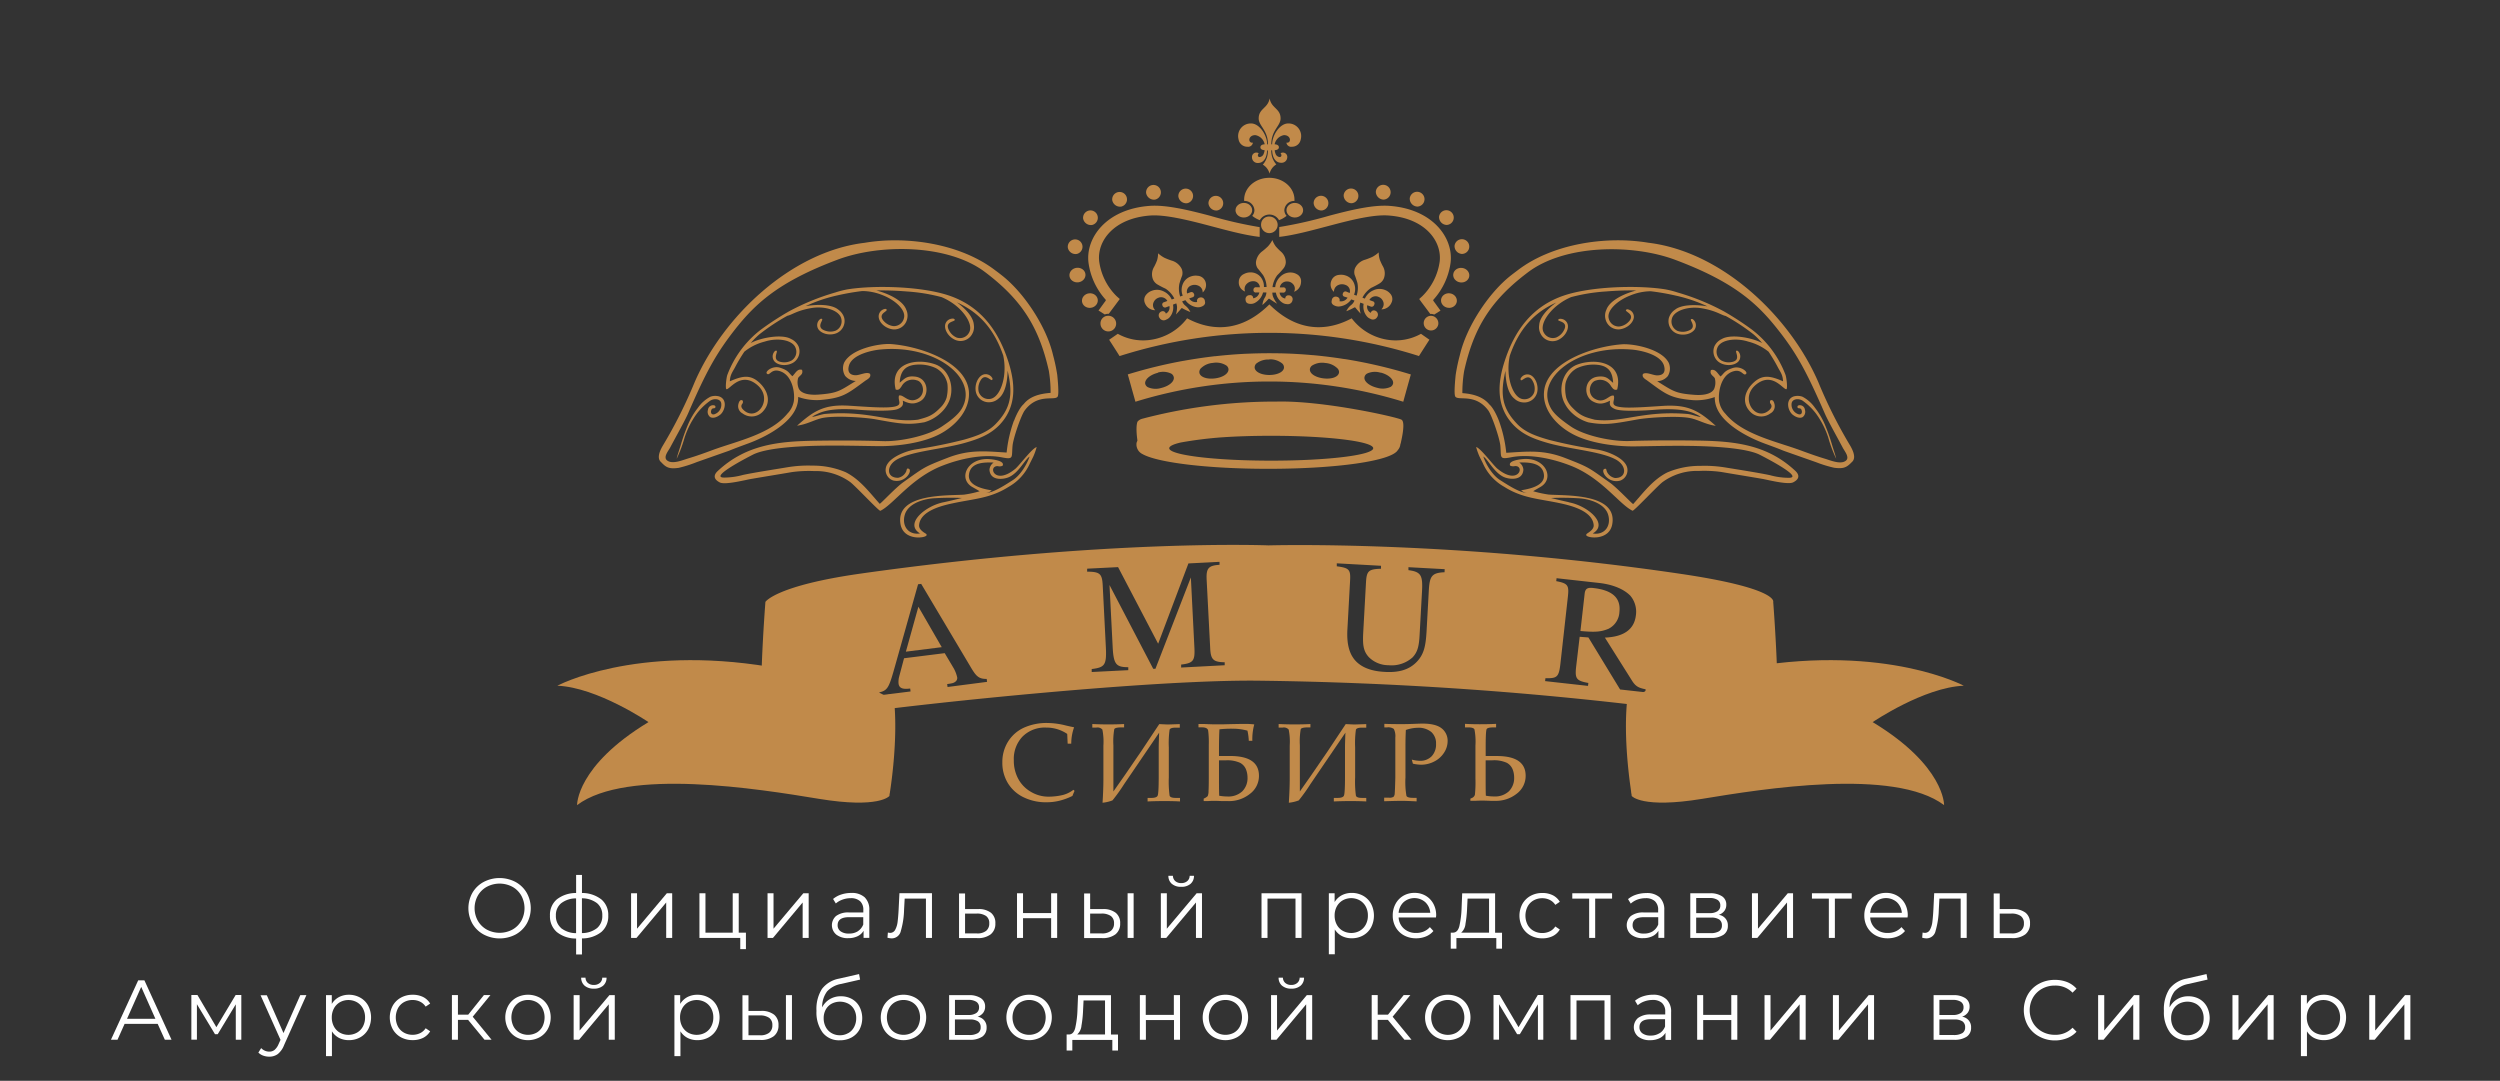 <?xml version="1.0" encoding="UTF-8"?> <svg xmlns="http://www.w3.org/2000/svg" id="cdr_layer3" viewBox="0 0 705.5 305"><rect x="0" y="0" width="705.5" height="305" fill="#333333" stroke="none"/> <defs> <style>.cls-1,.cls-2{fill:#c18a4a;}.cls-1{fill-rule:evenodd;}.cls-3{fill:#fff;}</style> </defs> <title>logo11</title> <path class="cls-1" d="M266,120.22c-3.91,2.75-11.94,4.42-16.75,4.27-6.38-.21-12.68-0.21-19-0.12-10.47.14-19.68,1.06-27.73,8.57-1.28,1.21-1.08,2.36.64,3.22,1.49,0.74,7.18-.72,8.79-1,3.9-.67,7.65-1.27,11.55-1.94a35.4,35.4,0,0,1,6.31-.28A16.43,16.43,0,0,1,240,136.09c1.64,1.31,8.09,8.22,8.43,8.06,3.73-1.78,8.72-9.34,17.58-12.76,5-1.94,11.44-3.37,16.78-2.31,3.37,0.66,2.65,0,2.95-3.26,0.2-2.19,2.42-8.64,3.44-10,3.67-4.93,8.42-2.62,9.28-3.88,0.46-.68,0-5.06-0.1-6.11a49.52,49.52,0,0,0-1.19-5.62c-1.82-7.92-8.08-17.49-14.37-22.44-0.69-.54-1.27-1-1.93-1.47C271.15,68.82,256,66.49,244,68.52,223.16,71,204,89.37,196,107.93a133.2,133.2,0,0,1-9,17.91c-1,1.72-1.61,3.59-.44,4.57,1.41,1.51,2.26,2,5,1.61a35.52,35.52,0,0,0,5.08-1.62l8.52-3c0.6-.2.7-0.25,1.29-0.49,1.62-.65,3.22-1.22,4.94-1.86,4.55-1.7,11.5-5.29,13.36-10.16a7.44,7.44,0,0,0,.5-2.88,15.43,15.43,0,0,0,6.07.88c6.47-.54,7.69-1.64,12.79-5.39,0.58-.42,1.84-0.95,1.41-2-0.92-.69-2.81.38-4,0.39-1.76,0-2.43-1-1.95-2.7,0.89-3.2,6.65-4.39,9.12-4.58,15.4-1.38,27.6,8.22,22.75,16.66C270.32,117.22,267.82,119,266,120.22Zm20.13-1.51h0a37.39,37.39,0,0,0-2.06,9c-6-.36-10.44-0.93-16.67,1.49-6.89,2.67-6.53,2.66-12.49,6.88-2.15,1.52-6.24,5.94-6.65,6.1-2.81-3.12-5.53-6.86-9.61-8.92a23.33,23.33,0,0,0-9.33-1.86,36.26,36.26,0,0,0-6.93.43c-3.58.6-9.34,1.48-12.7,2.19a20.17,20.17,0,0,1-4.91.74c-5.74.34,7.22-6.21,7.64-6.43,4.21-2.19,15.26-2.51,20.17-2.57,5.23-.06,9.91.07,15.08,0.14,5.47,0.08,12.82-.85,17.71-3.49,4.63-2.5,8.65-7.11,8-12.33-1.08-8.14-14.08-12.46-22.16-13-3.47-.13-11.05,1.42-13,5.26a4.07,4.07,0,0,0,.28,3.73,4.12,4.12,0,0,0,3,1.44c-4.57,2.83-5.1,3.43-10.49,3.84-1.73.13-4.7,0.06-5.58-1.65a4.65,4.65,0,0,1-.19-3.05c0.44-.71,1.52-1,1.09-2.28-1.33-.42-1.87,1-2.72,1.8-1.13-1-1-1.59-3.48-2.4-2.08-.68-4.28,1.06-3.73,1.65,0.75,0.8,1.16-1.27,3.31-.78,4.38,1,4.73,7.47,4.19,9.1a6.47,6.47,0,0,1-1.64,2.93c-4.82,5.9-14.3,7.8-21.16,10.33-2.19.81-4.43,1.63-6.71,2.31-1.77.53-4.65,1.81-6.14,0.62-1.15-.93.35-2.66,0.87-3.63,1.63-3.07,4.18-7.61,5.06-9.63,5.16-11.93,8-17,13.2-23.65,5.94-7.54,12.56-13.58,29-19.75,11.91-4.47,31.08-4.43,41.6,3.51,10.24,7.73,15.2,15.41,18,27.85a37.33,37.33,0,0,1,.5,6.24c-3.42.25-6,1.14-7.61,3.18C287.77,115,286.63,117.42,286.18,118.71Z"></path> <path class="cls-1" d="M252.76,109.92c0.9,0.32,1.25-.33,1.68-0.93a3.55,3.55,0,0,1,4.3-1.65c1.94,0.41,2.76,4.37-.33,5.45-2.29.8-3.54-1.57-4.71-1.16-0.5,1.65,1.68,3-2.72,3.3-2.71.21-8.81-.3-11.53-0.45-6.94-.39-9.85,1.5-14.52,5.65,2.8-.4,4.6-1.53,6.79-2.09,3.27-.83,11.6-0.31,15,0.23,7.24,1.31,9.4,1.73,14.14.89a11.46,11.46,0,0,0,5-3,9.62,9.62,0,0,0,1.7-2.35c2-3.8.69-9.28-3.46-10.93C258.78,100.92,250.92,102.28,252.76,109.92Zm1.13-1.9h0c0.17-3.07,1.34-4.87,4.75-5.12a11,11,0,0,1,5.49,1,6.48,6.48,0,0,1,3.23,4.42,11.54,11.54,0,0,1-.24,3.93,6.81,6.81,0,0,1-1.81,2.85c-2.14,2.19-3.44,2.59-6.25,3.33-7.77,1-13.41-2.61-26-1.64-1.26.08-2.61,0.7-3.91,0.87a5.34,5.34,0,0,1,1.39-.79c2.35-1.25,6.19-1.7,11.8-1.23,1.9,0.16,9.18.57,11-.21s1.48-1.63,1.43-2.37c1.7,0.82,3,1.17,4.83.21,2.79-1.44,2.54-6.56-1.41-7C255.73,106,255.2,107,253.89,108Z"></path> <path class="cls-1" d="M261.49,151c0-.32-0.1-0.32-0.47-0.55-0.72-.45-1.73-1.22-1.66-2.22,0.29-4,6.23-5.49,9.38-6.17,6.22-1.34,10.72-1.4,15.89-4.67a14.12,14.12,0,0,0,6-6.61l0.92-1.83a18.1,18.1,0,0,0,1-2.78c-1.25.25-5.1,5.44-6.06,6.15-5.82,4.8-7.82-.84-4.94-0.78a2,2,0,0,0,1.38-.11c0.81-1.54-3.52-1.9-4.33-1.9-5.88,0-8.2,5.69-4.15,7.94,0.7,0.39,1.33.75,2,1.17a30.76,30.76,0,0,1-4.4.95c-4.52.32-19.46-.45-17.92,8.35C255,152.78,261.47,151.84,261.49,151Zm18.92-20.47h0a2.71,2.71,0,0,0-1.18,2c0.17,3.27,4,2.81,5.57,2.08,2.8-1.32,4.47-5,5.74-5.75-0.76,2.28-2.65,5.32-4.71,6.62-1.91,1.2-5.32,3.53-7.61,3.66a3,3,0,0,0,1.63-.74c-0.58-.21-6.79-0.75-6.42-4.38S277.76,130.45,280.42,130.53Zm-20.71,20h0c-3.29.56-5.27-2.05-4.38-5.22,0.94-3.34,5.58-4.61,8.64-4.72a69.55,69.55,0,0,1,7.5-.06c-1.57.38-3.39,0.82-5,1.17C261.22,142.65,255,147.85,259.71,150.58Z"></path> <path class="cls-1" d="M200.42,113.08c1.1-.72,3-0.59,3.13.86a2.83,2.83,0,0,1-1.86,2.93c-0.67.26-1.22-.14-1-1,0.24-1,1-.4,1.18-0.89a0.42,0.42,0,0,0-.3-0.58,1.44,1.44,0,0,0-1.36.36,1.52,1.52,0,0,0-.43.92,1.86,1.86,0,0,0,.62,2c0.67,0.42,1.75.2,2.82-.63,1.42-1.11,2.17-4.38-.31-5.19a4.1,4.1,0,0,0-2.42.09,9.9,9.9,0,0,0-3.52,3.11,21,21,0,0,0-2.92,5,53,53,0,0,0-2,5.73c-0.17.56-1,3-1.08,3.65a36.94,36.94,0,0,0,2.2-5.88,24.09,24.09,0,0,1,3.43-6.77A17.1,17.1,0,0,1,200.42,113.08Z"></path> <path class="cls-1" d="M284.56,102.06c-2.79-8.71-7.73-15.58-16.7-18.64-7.66-2.61-20.92-3-28.65-1.77a26.15,26.15,0,0,0-3.5.89,66.28,66.28,0,0,0-13.1,5.35A82.78,82.78,0,0,0,214.76,93a28.88,28.88,0,0,0-9.51,12.81c-0.25.69-.6,3.53-0.29,4,0.78,0.44,3.85-5,8.48-1.38,5,3.87.36,10.53-3.35,7.5-1.12-.91-0.94-1.45-0.69-1.9a0.84,0.84,0,0,0,.16-1c-0.57-.38-1,0.19-1.16.93a2.3,2.3,0,0,0,1.15,2.71,4.3,4.3,0,0,0,5.93-.76c2.25-2.58,1.09-5.79-1.13-7.87-2.49-2.33-4.66-2.09-8.39-.43,0.08-1.94.8-2.66,1.53-4.07s1.66-2.94,2.56-4.29a15.11,15.11,0,0,1,5.78-2.86c3.51-1.13,7.86-.53,8.69,1.81a2.9,2.9,0,0,1-1.1,3.51,4.3,4.3,0,0,1-2.89.47c-1.66-.28-1.7-1.18-1.53-2s0.55-1.41-.26-1.16a2.14,2.14,0,0,0-.11,3.05c1.17,1.16,3.49,1.25,5.15.31a3.74,3.74,0,0,0,1.53-4.72,4.33,4.33,0,0,0-2.08-2c-2.5-1.46-8.44-.42-11.37,1.15a21.4,21.4,0,0,1,2.39-2.42,57.74,57.74,0,0,1,7.95-5.28c1.25-.23,2.74-1.52,6.92-2.2,3.64-.59,7.85.67,8.31,3.11a2.9,2.9,0,0,1-1.63,3.3,4.3,4.3,0,0,1-2.93,0c-1.6-.53-1.5-1.43-1.22-2.16s0.76-1.31-.08-1.19a2.13,2.13,0,0,0-.58,3c1,1.32,3.26,1.77,5,1.09a3.74,3.74,0,0,0,2.23-4.43,4.33,4.33,0,0,0-1.74-2.31c-1.81-1.47-5.91-1.49-9.14-.92a42.55,42.55,0,0,1,8.78-3,67.73,67.73,0,0,1,7.23-1.27,15.53,15.53,0,0,1,5.73,1.17c3.44,1.34,6.7,4.16,6,6.53a2.9,2.9,0,0,1-2.94,2.2,4.29,4.29,0,0,1-2.62-1.3c-1.19-1.19-.7-2-0.11-2.48s1.27-.82.47-1.09A2.13,2.13,0,0,0,248,89.69c0.27,1.62,2.11,3.05,4,3.26A3.74,3.74,0,0,0,256,90a3.9,3.9,0,0,0-.25-2.58c-0.93-2.66-5.12-4.61-8.46-5.45a85.42,85.42,0,0,1,8.57.28,50.62,50.62,0,0,1,9.85,1.6A16.93,16.93,0,0,1,269.43,86c2.94,2.23,5.3,5.83,4,7.93A2.9,2.9,0,0,1,270,95.27a4.3,4.3,0,0,1-2.16-2c-0.82-1.48-.14-2.07.58-2.41s1.44-.44.75-0.92a2.14,2.14,0,0,0-2.46,1.81c-0.18,1.64,1.19,3.51,3,4.23a3.74,3.74,0,0,0,4.65-1.74,3.89,3.89,0,0,0,.46-2.55c-0.13-2.24-2.38-4.62-4.8-6.36,6.19,2.75,10.5,7.44,13.09,15a16.72,16.72,0,0,1,.35,4.5c-0.17,3.69-1.81,7.67-4.28,7.77a2.9,2.9,0,0,1-3-2.09,4.29,4.29,0,0,1,.4-2.9c0.75-1.51,1.63-1.28,2.32-.89s1.18,0.94,1.19.1a2.13,2.13,0,0,0-2.88-1c-1.45.78-2.22,3-1.81,4.83a3.74,3.74,0,0,0,4.06,2.85,3.9,3.9,0,0,0,2.36-1.06c1.83-1.42,2.5-4.79,2.53-7.86,1.54,6.67,1,10.58-3.43,15.13-2.34,2.39-5.71,3.45-8.86,4.36a138.83,138.83,0,0,1-13.64,2.75c-2.42.38-7.44,2.11-8.35,4.88a3.11,3.11,0,0,0,1.94,3.88c3.25,0.84,5.43-2.42,4.57-3.23-0.79-.42-0.63.21-0.89,0.78a3.13,3.13,0,0,1-2.24,1.7c-3.36.06-3.42-3.47-.24-5.21,4.23-2.33,13-2.89,19.26-4.69,3.71-1.07,6.93-2.26,9.63-5.06C286.91,114.79,286.59,108.4,284.56,102.06Z"></path> <path class="cls-1" d="M443.09,120.22c-1.78-1.25-4.27-3-5.37-4.91-4.85-8.44,7.35-18,22.75-16.66,2.47,0.19,8.23,1.38,9.12,4.58,0.49,1.75-.19,2.71-1.95,2.7-1.18,0-3.07-1.07-4-.39-0.43,1,.83,1.53,1.41,2,5.1,3.74,6.32,4.85,12.79,5.39a15.43,15.43,0,0,0,6.07-.88,7.46,7.46,0,0,0,.5,2.88c1.86,4.86,8.81,8.45,13.36,10.16,1.72,0.64,3.33,1.21,4.94,1.86,0.6,0.24.7,0.28,1.29,0.49l8.52,3A35.58,35.58,0,0,0,517.6,132c2.7,0.36,3.54-.1,5-1.61,1.17-1,.54-2.86-0.44-4.57a133.09,133.09,0,0,1-9-17.91c-8-18.56-27.15-36.89-48-39.41-12-2-27.12.3-36.88,7.78-0.66.5-1.24,0.93-1.93,1.47-6.29,4.95-12.55,14.52-14.37,22.44a49.3,49.3,0,0,0-1.19,5.62c-0.1,1.05-.56,5.43-0.1,6.11,0.86,1.26,5.61-1,9.28,3.88,1,1.36,3.23,7.82,3.43,10,0.3,3.25-.42,3.92,2.95,3.26,5.34-1.06,11.76.37,16.78,2.31,8.86,3.42,13.85,11,17.58,12.76,0.34,0.16,6.79-6.75,8.43-8.06a16.42,16.42,0,0,1,10.23-3.17,35.38,35.38,0,0,1,6.31.28c3.9,0.67,7.65,1.27,11.55,1.94,1.61,0.28,7.3,1.75,8.79,1,1.72-.86,1.92-2,0.64-3.22-8-7.5-17.26-8.42-27.73-8.57-6.35-.09-12.66-0.08-19,0.12C455,124.65,447,123,443.09,120.22Zm-22.8-6.1h0c-1.65-2-4.19-2.93-7.61-3.18a37.44,37.44,0,0,1,.5-6.24c2.76-12.44,7.73-20.12,18-27.85,10.52-7.95,29.68-8,41.6-3.51,16.46,6.17,23.08,12.21,29,19.75,5.23,6.62,8,11.72,13.2,23.65,0.87,2,3.43,6.56,5.06,9.63,0.52,1,2,2.7.87,3.63-1.48,1.19-4.37-.1-6.14-0.62-2.28-.68-4.52-1.51-6.71-2.31-6.86-2.53-16.34-4.43-21.16-10.33a6.46,6.46,0,0,1-1.64-2.93c-0.54-1.63-.19-8.11,4.19-9.1,2.15-.49,2.56,1.59,3.31.78,0.55-.58-1.64-2.33-3.73-1.65-2.48.81-2.36,1.4-3.49,2.4-0.85-.8-1.39-2.22-2.72-1.8-0.43,1.24.65,1.57,1.09,2.28a4.66,4.66,0,0,1-.19,3.05c-0.88,1.71-3.85,1.79-5.58,1.65-5.38-.41-5.91-1-10.49-3.84a4.12,4.12,0,0,0,3-1.44,4.07,4.07,0,0,0,.28-3.73c-1.93-3.84-9.51-5.39-13-5.26-8.08.53-21.08,4.85-22.16,13-0.7,5.23,3.33,9.84,8,12.33,4.89,2.64,12.24,3.57,17.71,3.49,5.18-.07,9.86-0.21,15.08-0.14,4.91,0.06,16,.38,20.17,2.57,0.41,0.22,13.38,6.76,7.64,6.43a20.18,20.18,0,0,1-4.91-.74c-3.37-.71-9.12-1.6-12.7-2.19a36.27,36.27,0,0,0-6.94-.43,23.33,23.33,0,0,0-9.33,1.86c-4.08,2.05-6.8,5.8-9.61,8.92-0.41-.16-4.5-4.58-6.65-6.1-6-4.22-5.6-4.21-12.49-6.88-6.24-2.42-10.64-1.85-16.67-1.49a37.29,37.29,0,0,0-2.06-9C422.5,117.42,421.36,115,420.28,114.12Z"></path> <path class="cls-1" d="M456.37,109.92c1.84-7.64-6-9-11.36-7-4.15,1.65-5.47,7.12-3.45,10.93a9.67,9.67,0,0,0,1.7,2.35,11.48,11.48,0,0,0,5,3c4.74,0.84,6.9.42,14.14-.89,3.45-.54,11.77-1.06,15-0.23,2.19,0.55,4,1.69,6.79,2.09-4.66-4.16-7.58-6-14.52-5.65-2.72.15-8.82,0.66-11.53,0.45-4.4-.34-2.23-1.65-2.72-3.3-1.18-.41-2.42,2-4.71,1.16-3.09-1.08-2.27-5-.33-5.45a3.55,3.55,0,0,1,4.29,1.65C455.12,109.59,455.48,110.24,456.37,109.92Zm-5.44-3.63h0c-3.95.43-4.2,5.56-1.41,7,1.86,1,3.13.61,4.83-.21-0.05.74-.44,1.57,1.43,2.37s9.11,0.37,11,.21c5.6-.47,9.45,0,11.8,1.23a5.4,5.4,0,0,1,1.39.79c-1.31-.17-2.65-0.79-3.91-0.87-12.57-1-18.21,2.6-26,1.64-2.81-.73-4.11-1.13-6.25-3.33a6.83,6.83,0,0,1-1.81-2.85,11.56,11.56,0,0,1-.24-3.93,6.48,6.48,0,0,1,3.23-4.42,11,11,0,0,1,5.49-1c3.41,0.24,4.58,2,4.75,5.12C453.93,107,453.4,106,450.93,106.29Z"></path> <path class="cls-1" d="M447.64,151c0,0.83,6.5,1.77,7.34-3.08,1.54-8.81-13.39-8-17.92-8.35a30.77,30.77,0,0,1-4.4-.95c0.68-.42,1.32-0.78,2-1.17,4.05-2.25,1.73-8-4.15-7.94-0.81,0-5.14.36-4.33,1.9a2,2,0,0,0,1.38.11c2.89-.07.89,5.58-4.94,0.78-1-.71-4.81-5.9-6.06-6.15a18.29,18.29,0,0,0,1,2.78l0.92,1.83a14.1,14.1,0,0,0,6,6.61c5.17,3.27,9.68,3.34,15.89,4.67,3.15,0.68,9.09,2.21,9.37,6.17,0.07,1-.94,1.76-1.66,2.22C447.74,150.69,447.63,150.69,447.64,151ZM435.7,134h0c0.36,3.63-5.84,4.17-6.42,4.38a2.94,2.94,0,0,0,1.63.74c-2.29-.13-5.7-2.46-7.61-3.66-2.07-1.3-3.95-4.33-4.71-6.62,1.26,0.7,2.94,4.43,5.74,5.75,1.54,0.72,5.4,1.19,5.57-2.08a2.71,2.71,0,0,0-1.18-2C431.37,130.45,435.35,130.54,435.7,134Zm7,7.71h0c-1.63-.35-3.45-0.78-5-1.17a69.52,69.52,0,0,1,7.5.06c3.06,0.11,7.7,1.38,8.64,4.72,0.89,3.17-1.09,5.78-4.38,5.22C454.16,147.85,447.91,142.65,442.69,141.75Z"></path> <path class="cls-1" d="M508.71,113.08c-1.1-.72-3-0.59-3.13.86a2.83,2.83,0,0,0,1.87,2.93c0.67,0.26,1.21-.14,1-1-0.24-1-1-.4-1.18-0.89a0.42,0.42,0,0,1,.3-0.58,1.44,1.44,0,0,1,1.36.36,1.52,1.52,0,0,1,.43.92,1.87,1.87,0,0,1-.62,2c-0.67.42-1.75,0.2-2.82-.63-1.42-1.11-2.17-4.38.31-5.19a4.1,4.1,0,0,1,2.42.09,9.89,9.89,0,0,1,3.52,3.11,20.91,20.91,0,0,1,2.91,5,53,53,0,0,1,2,5.73c0.16,0.56,1,3,1.08,3.65a36.85,36.85,0,0,1-2.2-5.88,24.09,24.09,0,0,0-3.43-6.77A17.08,17.08,0,0,0,508.71,113.08Z"></path> <path class="cls-1" d="M424.57,102.06c2.79-8.71,7.73-15.58,16.7-18.64,7.66-2.61,20.92-3,28.65-1.77a26.12,26.12,0,0,1,3.5.89,66.33,66.33,0,0,1,13.1,5.35A82.9,82.9,0,0,1,494.37,93a28.88,28.88,0,0,1,9.51,12.81c0.25,0.69.6,3.53,0.29,4-0.79.44-3.85-5-8.48-1.38-5,3.87-.36,10.53,3.36,7.5,1.12-.91.94-1.45,0.69-1.9a0.84,0.84,0,0,1-.16-1c0.57-.38,1,0.19,1.16.93a2.3,2.3,0,0,1-1.15,2.71,4.3,4.3,0,0,1-5.93-.76c-2.25-2.58-1.1-5.79,1.13-7.87,2.48-2.33,4.66-2.09,8.39-.43-0.08-1.94-.8-2.66-1.53-4.07s-1.66-2.94-2.56-4.29a15.09,15.09,0,0,0-5.78-2.86c-3.51-1.13-7.86-.53-8.69,1.81a2.9,2.9,0,0,0,1.11,3.51,4.3,4.3,0,0,0,2.89.47c1.66-.28,1.7-1.18,1.53-2s-0.55-1.41.26-1.16a2.14,2.14,0,0,1,.11,3.05c-1.17,1.16-3.49,1.25-5.15.31a3.74,3.74,0,0,1-1.53-4.72,4.32,4.32,0,0,1,2.07-2c2.5-1.46,8.44-.42,11.37,1.15a21.32,21.32,0,0,0-2.39-2.42A57.8,57.8,0,0,0,487,89.17c-1.25-.23-2.74-1.52-6.92-2.2-3.64-.59-7.85.67-8.31,3.11a2.9,2.9,0,0,0,1.63,3.3,4.3,4.3,0,0,0,2.93,0c1.6-.53,1.5-1.43,1.22-2.16s-0.76-1.31.07-1.19a2.13,2.13,0,0,1,.58,3c-1,1.32-3.26,1.77-5,1.09a3.74,3.74,0,0,1-2.23-4.43,4.32,4.32,0,0,1,1.74-2.31c1.81-1.47,5.91-1.49,9.14-.92a42.55,42.55,0,0,0-8.78-3,67.64,67.64,0,0,0-7.23-1.27A15.53,15.53,0,0,0,460,83.41c-3.44,1.34-6.7,4.16-6,6.53a2.9,2.9,0,0,0,2.94,2.2,4.3,4.3,0,0,0,2.62-1.3c1.19-1.19.69-2,.1-2.48s-1.27-.82-0.47-1.09a2.13,2.13,0,0,1,1.87,2.41c-0.27,1.62-2.11,3.05-4,3.26a3.74,3.74,0,0,1-4-2.94,3.89,3.89,0,0,1,.26-2.58c0.93-2.66,5.12-4.61,8.46-5.45a85.48,85.48,0,0,0-8.58.28,50.6,50.6,0,0,0-9.85,1.6A16.9,16.9,0,0,0,439.7,86c-2.94,2.23-5.3,5.83-4,7.93a2.9,2.9,0,0,0,3.44,1.32,4.31,4.31,0,0,0,2.17-2c0.82-1.48.13-2.07-.58-2.41S439.29,90.44,440,90a2.13,2.13,0,0,1,2.46,1.81c0.18,1.64-1.19,3.51-3,4.23a3.74,3.74,0,0,1-4.64-1.74,3.88,3.88,0,0,1-.46-2.55c0.13-2.24,2.38-4.62,4.8-6.36-6.19,2.75-10.5,7.44-13.09,15a16.67,16.67,0,0,0-.35,4.5c0.17,3.69,1.81,7.67,4.28,7.77a2.9,2.9,0,0,0,3-2.09,4.3,4.3,0,0,0-.4-2.9c-0.75-1.51-1.63-1.28-2.32-.89s-1.18.94-1.19,0.1a2.14,2.14,0,0,1,2.89-1c1.45,0.78,2.22,3,1.81,4.83a3.74,3.74,0,0,1-4.06,2.85,3.89,3.89,0,0,1-2.36-1.06c-1.83-1.42-2.5-4.79-2.53-7.86-1.54,6.67-1,10.58,3.43,15.13,2.34,2.39,5.71,3.45,8.86,4.36a139,139,0,0,0,13.64,2.75c2.42,0.38,7.45,2.11,8.36,4.88a3.11,3.11,0,0,1-1.94,3.88c-3.25.84-5.43-2.42-4.57-3.23,0.78-.42.63,0.21,0.89,0.78a3.13,3.13,0,0,0,2.24,1.7c3.36,0.06,3.42-3.47.24-5.21-4.23-2.33-13-2.89-19.26-4.69-3.71-1.07-6.93-2.26-9.63-5.06C422.22,114.79,422.54,108.4,424.57,102.06Z"></path> <path class="cls-1" d="M460.46,224.62s2.85,3.62,19.91.81,54.16-8.8,68.25,1.77c0,0,.25-11.08-20.16-23.42,0,0,14.47-9.83,25.72-10.27,0,0-21.77-11.68-60-5.32s-33.88,10.2-33.88,10.2Z"></path> <path class="cls-1" d="M251,224.62s-2.84,3.62-19.9.81-54.15-8.8-68.25,1.77c0,0-.25-11.08,20.15-23.42,0,0-14.47-9.83-25.72-10.27,0,0,21.76-11.68,60-5.32s33.87,10.2,33.87,10.2Z"></path> <path class="cls-1" d="M497.93,208.15s0.62,2.29-7,4.21-31.16,6-30.42,12.27c0,0-2.84-16.36-1.11-28.77,0,0,23.62,3.58,34.87,7.79A4.68,4.68,0,0,1,497.93,208.15Z"></path> <path class="cls-1" d="M213.56,208.15s-0.62,2.29,7,4.21,31.16,6,30.41,12.27c0,0,2.85-16.36,1.12-28.77,0,0-23.62,3.58-34.87,7.79A4.68,4.68,0,0,0,213.56,208.15Z"></path> <path class="cls-1" d="M395.19,125.31c0-4.16-16-7.53-37.24-7.53-20.74,0-37.24,3.37-37.24,7.53a3,3,0,0,0,1.7,2.83c4.19,2.4,18.46,4.16,35.43,4.16,19.45,0,34.78-2.22,36.6-5.25A2.91,2.91,0,0,0,395.19,125.31ZM358.74,130h0c-15.89,0-28.78-1.57-28.78-3.51,0-.58,1.17-1.14,3.25-1.62a111.37,111.37,0,0,1,11.68-1.46c4.11-.28,8.83-0.43,13.85-0.43,15.89,0,28.78,1.57,28.78,3.51S374.63,130,358.74,130Z"></path> <path class="cls-1" d="M395.49,118.43c-1.34-.75-22.27-5.46-35.32-5.1h-1.35a146.67,146.67,0,0,0-36.55,4.86A2.54,2.54,0,0,0,321,119c-0.62,1.67,0,5.4,0,5.4,10.32-5.4,26.5-5.47,37-6.1,14.5-.87,34.3,2.5,37.24,7C395.19,125.31,396.85,119.18,395.49,118.43Z"></path> <path class="cls-1" d="M362.44,59.29a2.78,2.78,0,0,1,2.86-2.58c0-.09,0-0.17,0-0.26,0.06-3.43-3.12-6.27-7.1-6.27s-7.16,2.84-7.1,6.27c0,0.09,0,.17,0,0.26A2.78,2.78,0,0,1,354,59.29a2.42,2.42,0,0,1-.62,1.62,7.31,7.31,0,0,0,2.14,1.22,3.11,3.11,0,0,1,5.42,0,7.3,7.3,0,0,0,2.14-1.22A2.43,2.43,0,0,1,362.44,59.29Z"></path> <path class="cls-1" d="M361,64.51c0,0.78,0,1.56,0,2.34,4.47-.5,9.77-2,15-3.37,5.78-1.52,11.85-3,15.9-2.66,10.3,0.77,15,7.22,14.39,12.92a17.08,17.08,0,0,1-4.9,9.83l-0.89.81,0.72,1q1.21,1.6,2.39,3.21H404a2.89,2.89,0,0,1,.74.18l1.77-1.11-2-2.75a0.26,0.26,0,0,1,0-.33,19.46,19.46,0,0,0,4.85-10.48c0.83-6.88-4.91-15.08-17.23-16-4.59-.34-10.67,1.09-17,2.77A119.66,119.66,0,0,1,361,64.07v0A2.32,2.32,0,0,1,361,64.51Z"></path> <path class="cls-1" d="M316,84.38l-0.91-.81a17,17,0,0,1-4.9-9.83c-0.64-5.7,4.09-12.15,14.39-12.92,4-.3,10.11,1.14,15.9,2.66,5.22,1.37,10.52,2.87,15,3.37q0-1.17,0-2.34a2.15,2.15,0,0,1,0-.41v0a119.69,119.69,0,0,1-14.08-3.24c-6.33-1.67-12.42-3.1-17-2.76-12.32.92-18.06,9.12-17.23,16A19.45,19.45,0,0,0,312,84.55a0.26,0.26,0,0,1,0,.33l-2,2.75,1.77,1.11a3,3,0,0,1,.75-0.18h0.37l2.39-3.21Z"></path> <path class="cls-1" d="M400.24,100.41l0.19,0.07q1.46-2.31,2.95-4.61L401,94.2a14.61,14.61,0,0,1-9.72,1.63,15.68,15.68,0,0,1-9.83-6C377.37,92,368,95.65,358.22,85.9,348.41,95.65,339.06,92,335,89.83a15.67,15.67,0,0,1-9.84,6,14.6,14.6,0,0,1-9.72-1.63L313,95.88q1.49,2.3,2.95,4.61l0.19-.07A139.55,139.55,0,0,1,400.24,100.41Z"></path> <path class="cls-1" d="M320.42,113.37a127.88,127.88,0,0,1,75.58,0q1.06-3.85,2.14-7.7a136.15,136.15,0,0,0-18.69-4.35,0.27,0.27,0,0,1-.13,0q-4.43-.7-8.9-1.11a0.28,0.28,0,0,1-.16,0q-4.46-.4-8.93-0.5a0.29,0.29,0,0,1-.19,0q-4.47-.09-8.94.1a0.3,0.3,0,0,1-.17,0q-4.47.2-8.93,0.7a0.28,0.28,0,0,1-.16,0q-4.46.51-8.89,1.31H334a135.64,135.64,0,0,0-15.74,3.84q0.63,2.22,1.24,4.44Zm22.38-6.58h0c-2.31.28-4.17-.42-4.34-1.64a1.52,1.52,0,0,1,.37-1.15,5.39,5.39,0,0,1,3.49-1.59,5.3,5.3,0,0,1,3.75.73,1.5,1.5,0,0,1,.61,1C346.77,105.41,345.11,106.52,342.81,106.79Zm35.07-1.66h0c-0.17,1.23-2,1.92-4.34,1.65s-4-1.38-3.88-2.61a1.49,1.49,0,0,1,.61-1,5.29,5.29,0,0,1,3.75-.73,5.38,5.38,0,0,1,3.49,1.59A1.51,1.51,0,0,1,377.88,105.14Zm11.71,0h0c2.25,0.54,3.83,2,3.53,3.17a1.48,1.48,0,0,1-.74.91,5.4,5.4,0,0,1-3.75.22c-2.25-.54-3.78-1.84-3.56-3a1.48,1.48,0,0,1,.71-1A5.25,5.25,0,0,1,389.59,105.18Zm-31.38-3.72h0a5.36,5.36,0,0,1,3.65,1.17,1.49,1.49,0,0,1,.49,1.1c0,1.23-1.82,2.14-4.14,2.14s-4.1-.91-4.14-2.14a1.51,1.51,0,0,1,.49-1.1A5.36,5.36,0,0,1,358.22,101.47Zm-31.47,3.74h0a5.25,5.25,0,0,1,3.8.29,1.49,1.49,0,0,1,.71,1c0.22,1.21-1.31,2.51-3.56,3.05a5.41,5.41,0,0,1-3.75-.22,1.49,1.49,0,0,1-.74-0.91C322.92,107.19,324.49,105.75,326.75,105.21Z"></path> <path class="cls-1" d="M355.89,63.18a2.34,2.34,0,1,0,2.33-2.07A2.21,2.21,0,0,0,355.89,63.18Z"></path> <ellipse class="cls-2" cx="351.01" cy="59.33" rx="2.35" ry="2.06" transform="translate(-0.87 5.39) rotate(-0.88)"></ellipse> <path class="cls-1" d="M343.45,59.4a2.08,2.08,0,1,0-2.42-2A2.23,2.23,0,0,0,343.45,59.4Z"></path> <path class="cls-1" d="M335,57.35a2.08,2.08,0,1,0-2.47-1.94A2.24,2.24,0,0,0,335,57.35Z"></path> <path class="cls-1" d="M325.94,56.33a2.09,2.09,0,1,0-2.51-1.89A2.25,2.25,0,0,0,325.94,56.33Z"></path> <path class="cls-1" d="M316.42,58.3a2.09,2.09,0,1,0-2.55-1.84A2.24,2.24,0,0,0,316.42,58.3Z"></path> <path class="cls-1" d="M308.22,63.48a2.08,2.08,0,1,0-2.56-1.79A2.23,2.23,0,0,0,308.22,63.48Z"></path> <path class="cls-1" d="M303.89,71.66a2.08,2.08,0,1,0-2.55-1.77A2.21,2.21,0,0,0,303.89,71.66Z"></path> <ellipse class="cls-2" cx="304.06" cy="77.65" rx="2.27" ry="2.06" transform="translate(-7.12 37.01) rotate(-6.89)"></ellipse> <ellipse class="cls-2" cx="307.57" cy="84.81" rx="2.24" ry="2.06" transform="translate(-7.67 35.65) rotate(-6.55)"></ellipse> <path class="cls-1" d="M310.56,91.41a2.21,2.21,0,1,0,2-2.29A2.14,2.14,0,0,0,310.56,91.41Z"></path> <path class="cls-1" d="M403.9,89.12a2.07,2.07,0,1,0,2,2.29A2.13,2.13,0,0,0,403.9,89.12Z"></path> <ellipse class="cls-2" cx="365.42" cy="59.33" rx="2.06" ry="2.35" transform="translate(300.52 423.8) rotate(-89.13)"></ellipse> <path class="cls-1" d="M373,59.4a2.08,2.08,0,1,0-2.29-2.13A2.23,2.23,0,0,0,373,59.4Z"></path> <path class="cls-1" d="M381.45,57.35a2.08,2.08,0,1,0-2.27-2.17A2.24,2.24,0,0,0,381.45,57.35Z"></path> <path class="cls-1" d="M390.49,56.33a2.09,2.09,0,1,0-2.23-2.22A2.25,2.25,0,0,0,390.49,56.33Z"></path> <path class="cls-1" d="M400,58.3A2.09,2.09,0,1,0,397.83,56,2.24,2.24,0,0,0,400,58.3Z"></path> <path class="cls-1" d="M408.22,63.48a2.08,2.08,0,1,0-2.12-2.3A2.23,2.23,0,0,0,408.22,63.48Z"></path> <path class="cls-1" d="M412.54,71.66a2.08,2.08,0,1,0-2.06-2.32A2.21,2.21,0,0,0,412.54,71.66Z"></path> <ellipse class="cls-2" cx="412.36" cy="77.65" rx="2.06" ry="2.28" transform="translate(285.74 477.7) rotate(-83.1)"></ellipse> <ellipse class="cls-2" cx="408.86" cy="84.81" rx="2.06" ry="2.24" transform="translate(277.86 481.29) rotate(-83.43)"></ellipse> <path class="cls-1" d="M339.39,82.53a2,2,0,0,0-.13-0.8A2.06,2.06,0,0,0,338,80.55a2.51,2.51,0,0,0-1.8,0A1.85,1.85,0,0,0,335,82.82l0.92-.33a0.71,0.71,0,0,1,1,.42,0.66,0.66,0,0,1-.45,1l-0.88.31a2.11,2.11,0,0,0,2.26,1,0.92,0.92,0,0,1,.67-1.23,1.11,1.11,0,0,1,1.5,1c0.22,0.73-.14,1.26-1.06,1.58a2.5,2.5,0,0,1-1.08.14,4.72,4.72,0,0,1-3.36-2l-0.91.33a3.11,3.11,0,0,0,.78,1.12,5,5,0,0,1,1.53,1.89v0a17.13,17.13,0,0,1-2.26-1.06,0.25,0.25,0,0,0-.32.06c-0.37.48-1.09,1.29-1.49,1.7a7.75,7.75,0,0,0,.31-1.81,3.46,3.46,0,0,0-.21-1.33l-0.93.35a4.23,4.23,0,0,1-1,3.63,2.4,2.4,0,0,1-.91.6,1.35,1.35,0,0,1-1.9-.49,1.19,1.19,0,0,1,.58-1.82,0.88,0.88,0,0,1,1.21.63,1.91,1.91,0,0,0,1-2.15l-0.86.33a0.74,0.74,0,0,1-1.07-.42,0.67,0.67,0,0,1,.48-1l0.88-.34a2,2,0,0,0-2.6-.87,2.22,2.22,0,0,0-1.25,1.18,1.89,1.89,0,0,0-.05,1.63,2.18,2.18,0,0,0,.47.67,3.08,3.08,0,0,1-2.86-1.9,2.25,2.25,0,0,1,.39-2.56,3.57,3.57,0,0,1,1.45-1,4.1,4.1,0,0,1,3.31.11,4.67,4.67,0,0,1,2.37,2.33l0.74-.28a7.3,7.3,0,0,0-2.47-2.77,24.07,24.07,0,0,1-2.29-1.19,3.06,3.06,0,0,1-1.27-1.43,4,4,0,0,1,.32-3.55,16.07,16.07,0,0,0,.83-1.82,7.1,7.1,0,0,0,.29-2,8.78,8.78,0,0,0,1.8,1.27,19.48,19.48,0,0,0,2,.78,4.52,4.52,0,0,1,2.87,2.37,3,3,0,0,1,.13,1.85,24.31,24.31,0,0,0-.79,2.34,7,7,0,0,0,.23,3.59l0.72-.26a4.3,4.3,0,0,1,0-3.22,3.77,3.77,0,0,1,2.38-2.21,3.91,3.91,0,0,1,1.8-.17,2.5,2.5,0,0,1,2.21,1.62A2.76,2.76,0,0,1,339.39,82.53Z"></path> <path class="cls-1" d="M376.45,82.36a2,2,0,0,1,.13-0.8,2.05,2.05,0,0,1,1.23-1.18,2.51,2.51,0,0,1,1.8,0,1.85,1.85,0,0,1,1.27,2.31L380,82.32a0.71,0.71,0,0,0-1,.42,0.66,0.66,0,0,0,.46,1L380.28,84A2.12,2.12,0,0,1,378,85a0.92,0.92,0,0,0-.67-1.23,1.11,1.11,0,0,0-1.5,1c-0.22.73,0.14,1.26,1.06,1.58a2.49,2.49,0,0,0,1.08.14,4.72,4.72,0,0,0,3.36-2l0.91,0.33a3.11,3.11,0,0,1-.78,1.12,5,5,0,0,0-1.53,1.89v0a17.23,17.23,0,0,0,2.26-1.06,0.26,0.26,0,0,1,.32.06c0.37,0.48,1.09,1.29,1.48,1.7a7.8,7.8,0,0,1-.31-1.81,3.46,3.46,0,0,1,.21-1.33l0.93,0.35a4.24,4.24,0,0,0,1,3.63,2.42,2.42,0,0,0,.91.6,1.35,1.35,0,0,0,1.9-.49,1.19,1.19,0,0,0-.58-1.82,0.88,0.88,0,0,0-1.21.63,1.91,1.91,0,0,1-1-2.15l0.86,0.32A0.74,0.74,0,0,0,387.8,86a0.66,0.66,0,0,0-.48-1l-0.88-.34a2,2,0,0,1,2.6-.87A2.22,2.22,0,0,1,390.29,85a1.9,1.9,0,0,1,0,1.63,2.2,2.2,0,0,1-.47.67,3.08,3.08,0,0,0,2.86-1.9,2.25,2.25,0,0,0-.39-2.57,3.57,3.57,0,0,0-1.45-1,4.09,4.09,0,0,0-3.31.11,4.68,4.68,0,0,0-2.37,2.33L384.48,84a7.28,7.28,0,0,1,2.47-2.77,24.07,24.07,0,0,0,2.29-1.2,3.07,3.07,0,0,0,1.27-1.43,4,4,0,0,0-.32-3.55,16.17,16.17,0,0,1-.83-1.82,7.08,7.08,0,0,1-.29-2,8.82,8.82,0,0,1-1.8,1.27,19.92,19.92,0,0,1-2,.78,4.52,4.52,0,0,0-2.87,2.37,3,3,0,0,0-.14,1.85c0.21,0.5.48,1.28,0.8,2.34a7,7,0,0,1-.23,3.59l-0.72-.26a4.3,4.3,0,0,0,0-3.22,3.78,3.78,0,0,0-2.38-2.21,3.9,3.9,0,0,0-1.8-.17,2.5,2.5,0,0,0-2.21,1.62A2.76,2.76,0,0,0,376.45,82.36Z"></path> <path class="cls-1" d="M365.19,82.34a2.17,2.17,0,0,0,.21-0.77,1.86,1.86,0,0,0-.59-1.48,2.17,2.17,0,0,0-1.54-.66,2,2,0,0,0-2.11,1.67l0.93,0a0.65,0.65,0,0,1,.76.74,0.72,0.72,0,0,1-.85.74l-0.89,0a1.86,1.86,0,0,0,1.6,1.66,0.83,0.83,0,0,1,.94-0.89,1.07,1.07,0,0,1,1.09,1.39,1.32,1.32,0,0,1-1.58,1.08,2.37,2.37,0,0,1-1-.25,4.14,4.14,0,0,1-2.1-3h-1a3.35,3.35,0,0,0,.25,1.29,8.6,8.6,0,0,0,1.11,1.84c-0.5-.24-1.65-1-2.14-1.35a0.25,0.25,0,0,0-.31,0,16.94,16.94,0,0,1-1.72,1.72s0,0,0,0a4.91,4.91,0,0,1,.78-2.25,3,3,0,0,0,.35-1.29h-0.95a4.61,4.61,0,0,1-2.41,3,2.44,2.44,0,0,1-1,.23c-1,0-1.47-.36-1.51-1.1a1.11,1.11,0,0,1,1.13-1.36,0.82,0.82,0,0,1,1,.88,2.07,2.07,0,0,0,1.75-1.64h-0.92a0.64,0.64,0,0,1-.74-0.75,0.69,0.69,0,0,1,.8-0.73h1a1.8,1.8,0,0,0-1.93-1.7,2.44,2.44,0,0,0-1.64.63,2,2,0,0,0-.74,1.49,2,2,0,0,0,.14.78,2.7,2.7,0,0,1-1.77-2.73,2.44,2.44,0,0,1,1.49-2.22,3.81,3.81,0,0,1,1.71-.44,3.68,3.68,0,0,1,2.91,1.24A4.19,4.19,0,0,1,356.68,81h0.75a6.83,6.83,0,0,0-1-3.38q-1-1.3-1.51-1.88a2.93,2.93,0,0,1-.49-1.74,4.42,4.42,0,0,1,1.85-3.13,18.85,18.85,0,0,0,1.56-1.37,8.61,8.61,0,0,0,1.23-1.76,6.9,6.9,0,0,0,.94,1.78,15.54,15.54,0,0,0,1.37,1.4,4,4,0,0,1,1.47,3.15,3,3,0,0,1-.69,1.73,23.31,23.31,0,0,1-1.71,1.86,7.14,7.14,0,0,0-1.35,3.36h0.77a4.55,4.55,0,0,1,1.41-2.92,4,4,0,0,1,3-1.2,3.49,3.49,0,0,1,1.67.47,2.19,2.19,0,0,1,1.2,2.23A3,3,0,0,1,365.19,82.34Z"></path> <path class="cls-1" d="M358.27,49a4.21,4.21,0,0,1,1.9-2.6,5.76,5.76,0,0,1-1.42-4H359c0,0.71.24,3.54,2.61,3.54a1.61,1.61,0,0,0,1.66-1.65A1.22,1.22,0,0,0,362,43.06a0.85,0.85,0,0,0-.38.07c-0.48.23,0,.18,0,0.71a0.48,0.48,0,0,1-.52.48,1.37,1.37,0,0,1-1.16-1,3,3,0,0,1-.22-0.94s1.19,0,1.18-.83-1.2-.83-1.2-0.83a3.3,3.3,0,0,1,2.63-2.59c2,0,2.13,2.14.9,2.14l-0.2,0a1.33,1.33,0,0,0,1.54,1.14,2.48,2.48,0,0,0,2.5-2.09,3.56,3.56,0,0,0-3.55-4.48c-2.36,0-4.51,3.3-4.52,5.89h-0.24c0-4,2.62-5.19,2.62-7.31,0-2.83-2.61-2.83-3.09-5.66-0.47,2.83-3.09,2.83-3.09,5.66,0,2.12,2.61,3.3,2.63,7.31h-0.24c0-2.59-2.16-5.89-4.52-5.89a3.56,3.56,0,0,0-3.55,4.48,2.48,2.48,0,0,0,2.5,2.09,1.33,1.33,0,0,0,1.54-1.14l-0.2,0c-1.23,0-1.13-2.14.9-2.14a3.29,3.29,0,0,1,2.63,2.59s-1.19,0-1.2.83,1.18,0.83,1.18.83a3,3,0,0,1-.23.94,1.36,1.36,0,0,1-1.15,1,0.47,0.47,0,0,1-.52-0.48c0-.52.48-0.47,0-0.71a0.92,0.92,0,0,0-.38-0.07,1.22,1.22,0,0,0-1.28,1.25A1.61,1.61,0,0,0,354.95,46c2.37,0,2.61-2.83,2.61-3.54h0.24a5.75,5.75,0,0,1-1.43,4A4.2,4.2,0,0,1,358.27,49Z"></path> <path class="cls-1" d="M457,172.72c0.44-3.95-1.93-6.17-7.37-6.78-1.49-.17-2.27.06-2.44,1.59L446,178.07c4.22,0.38,5.79.25,7.93-.63A5.6,5.6,0,0,0,457,172.72Z"></path> <polygon class="cls-1" points="255.64 183.9 265.76 182.63 259.17 171.22 255.64 183.9"></polygon> <path class="cls-1" d="M500.4,169.87s1.67-3.87-26.59-8C409.35,152.37,358,153.91,358,153.91s-45.51-1.87-115,7.94c-24.09,3.4-27,8-27,8s-2.72,34.58,0,38.27c0,0,.16-3.39,27.2-7.11,19.66-2.7,81.12-9.15,111.22-8.93A1020.42,1020.42,0,0,1,473,200.36c28.32,3.74,27.45,7.79,27.45,7.79C503.12,204.45,500.4,169.87,500.4,169.87Zm-233,24-0.11-.83c1.58-.2,1.87-0.32,2.36-0.7a1.29,1.29,0,0,0,.48-1.13,9.3,9.3,0,0,0-1.22-3l-2.31-3.89-11.48,1.44L253.73,191a5.83,5.83,0,0,0-.16,1.89c0.17,1.36,1.19,1.67,3.29,1.41l0.1,0.83-8.72,1.09-0.1-.83c2.51-.58,2.79-1.55,4.6-8l6.34-22.51,0.88-.11,13.87,23.31c1.58,2.69,2.31,3.54,4.62,3.51l0.1,0.83Zm65.92-5.49,0-.84c3.47-.4,3.92-1.13,3.74-4.79l-1-19.8-10,25.79-0.62,0-12.34-23.65L314,182.67c0.25,4.85,1,5.61,4.4,5.61l0,0.84-10.32.52,0-.84c3.65-.45,4.23-1.1,4-6l-0.89-17.55c-0.17-3.35-.77-3.9-4.4-3.93l0-.84,8.73-.44,11.31,21.62L335.37,159l8.78-.45,0,0.84c-3.17.2-3.8,1-3.63,4.29l1,19.31c0.16,3.13.86,3.85,4.09,3.9l0,0.84Zm74.33-26.89c-3.72.15-4.22,1.18-4.45,5.37l-0.62,11.24c-0.24,4.28-.76,6.63-2.87,8.77s-5,3-9.08,2.73c-3.22-.18-5.65-1-7.38-2.44-2.33-1.94-3.3-5.09-3-9.76l0.75-13.67c0.16-3-.3-3.47-3.76-3.92l0-.84,12.48,0.69,0,0.84c-3.54.11-4.06,0.62-4.24,3.92l-0.76,13.76c-0.19,3.44-.12,5.43,1.55,7.25a7.82,7.82,0,0,0,5.53,2.29,8.84,8.84,0,0,0,6.85-2.23c1.55-1.68,1.83-3.44,2-7l0.64-11.59c0.25-4.54-.27-5.54-3.83-6l0-.84,10.23,0.56Zm56.65,33.87-7.11-.79-8.94-14.68-2.47-.19-1,8.51c-0.37,3.34.1,3.92,3.45,4.52l-0.09.83-12.11-1.35,0.09-.83c3.32,0.1,3.81-.33,4.24-4.19l2.09-18.74c0.36-3.25.07-3.81-3.28-4.45l0.09-.83,11.94,1.33c4.17,0.46,7.17,1.86,8.88,3.61a7,7,0,0,1,1.57,5.51c-0.43,3.82-3.17,6.09-8.75,6.31L460.5,192c1.09,1.77,2,2.13,3.9,2.52Z"></path> <path class="cls-2" d="M301.29,209.83l-0.12-2.72a10.62,10.62,0,0,0-2.85-1.35,10.87,10.87,0,0,0-3.11-.44,8.9,8.9,0,0,0-6.62,2.51,9.13,9.13,0,0,0-2.49,6.72,10.8,10.8,0,0,0,1.26,5.26,9.33,9.33,0,0,0,3.59,3.66,9.66,9.66,0,0,0,4.91,1.35,17.55,17.55,0,0,0,4.06-.47,8.31,8.31,0,0,0,3-1.47l0.32,0.31q-0.32.7-.6,1.42a17.77,17.77,0,0,1-3.6,1.34,15.07,15.07,0,0,1-3.65.45,14.38,14.38,0,0,1-6.62-1.45,10.53,10.53,0,0,1-4.38-4,11.08,11.08,0,0,1-1.53-5.79,10.91,10.91,0,0,1,1.55-5.78,10.36,10.36,0,0,1,4.37-3.95,15.53,15.53,0,0,1,6.94-1.4,21.78,21.78,0,0,1,5.05.7q1.44,0.34,2.34.51a13.58,13.58,0,0,0-.8,4.62h-1Z"></path> <path class="cls-2" d="M317.18,205.27h-0.66q-1.82,0-2.07.5a20,20,0,0,0-.25,4.58v13l3.26-4.65,4.68-6.83,5-7.53,2.33,0.11q0.49,0,3.47-.11v1H331.8q-1.51,0-1.74.57a27.38,27.38,0,0,0-.22,5v8.48a29.41,29.41,0,0,0,.22,5.15q0.22,0.64,1.74.63H333v1q-1.88-.11-4.42-0.11t-4.73.11v-1h1.06q1.47,0,1.77-.62t0.31-5.24v-8.4q0-1.22.12-4.15l-9.9,14.55a48.19,48.19,0,0,1-3.27,4.56,10.48,10.48,0,0,1-2.8.66q0.24-3.76.24-6.66v-9.47a17.48,17.48,0,0,0-.29-4.51,1.82,1.82,0,0,0-1.71-.57h-1.13v-1q2.37,0.11,4.35.11,2.71,0,4.62-.11v1Z"></path> <path class="cls-2" d="M344.13,205.81Q344,208,344,211.34v2h3.12q8.16,0,8.16,5.58a6.31,6.31,0,0,1-2.54,5.1,9.4,9.4,0,0,1-6.11,2.05l-1.21,0c-1,0-1.83-.07-2.42-0.07s-1.3,0-2.05.06l-1.27,0v-0.69a3.56,3.56,0,0,0,1.13-.71,3.67,3.67,0,0,0,.24-1.44q0.07-1.2.07-3.52v-9.54a26.45,26.45,0,0,0-.18-4q-0.18-.9-1.73-0.9h-1v-0.95h1.27q0.4,0,1.41.05,1.21,0.05,1.9.05l2.28,0q4.33-.12,6.32-0.12a20.88,20.88,0,0,1,2.56.14,16.1,16.1,0,0,0-.54,4.62h-1a16.37,16.37,0,0,0-.38-2.86,15.81,15.81,0,0,0-4.29-.55A32.65,32.65,0,0,0,344.13,205.81Zm-0.06,18.75a13.34,13.34,0,0,0,2.31.21,5.74,5.74,0,0,0,4.19-1.46,5.23,5.23,0,0,0,1.48-3.91,6.19,6.19,0,0,0-.45-2.32,3.66,3.66,0,0,0-1.64-1.81,8.7,8.7,0,0,0-4.09-.7c-0.63,0-1.25,0-1.87,0v5.44Q344,223.23,344.06,224.55Z"></path> <path class="cls-2" d="M369.8,205.27h-0.66q-1.82,0-2.07.5a20,20,0,0,0-.25,4.58v13l3.26-4.65,4.68-6.83,5-7.53,2.33,0.11q0.49,0,3.47-.11v1h-1.18q-1.51,0-1.74.57a27.45,27.45,0,0,0-.22,5v8.48a29.49,29.49,0,0,0,.22,5.15q0.22,0.64,1.74.63h1.18v1q-1.88-.11-4.42-0.11t-4.73.11v-1h1.06q1.47,0,1.78-.62t0.31-5.24v-8.4q0-1.22.12-4.15l-9.9,14.55a48,48,0,0,1-3.27,4.56,10.49,10.49,0,0,1-2.8.66q0.24-3.76.25-6.66v-9.47a17.5,17.5,0,0,0-.29-4.51,1.82,1.82,0,0,0-1.71-.57h-1.13v-1q2.37,0.11,4.35.11,2.71,0,4.62-.11v1Z"></path> <path class="cls-2" d="M396.73,206q-0.11,2.2-.11,4.7v8.74a23.09,23.09,0,0,0,.28,5.16q0.28,0.55,1.81.55h1.06v1Q397,226,395.49,226q-1.38,0-4.88.11v-1H392a2.11,2.11,0,0,0,1.24-.24,1.48,1.48,0,0,0,.35-1q0.08-.73.17-4.45V211.3l0-3.17a4.56,4.56,0,0,0-.42-2.42,2.7,2.7,0,0,0-1.91-.44h-0.77v-1q1.91,0.08,4.85.08,1.73,0,3.84-.09,1.39-.06,2.11-0.06,3.7,0,5.39,1.35a4.43,4.43,0,0,1,1.67,3.64,6,6,0,0,1-1,3.21,7,7,0,0,1-2.73,2.47,8,8,0,0,1-3.77.93,11.47,11.47,0,0,1-2.3-.29l-0.31-1.15a9.59,9.59,0,0,0,2.25.34,4.45,4.45,0,0,0,3.35-1.28,4.81,4.81,0,0,0,1.24-3.5,4.29,4.29,0,0,0-1.32-3.34,5.69,5.69,0,0,0-3.94-1.2A10.67,10.67,0,0,0,396.73,206Z"></path> <path class="cls-2" d="M414.93,225.39l0.46-.21a1.45,1.45,0,0,0,.83-0.91,33.33,33.33,0,0,0,.15-4.54v-9.38a18,18,0,0,0-.28-4.51q-0.28-.57-1.72-0.57h-0.95v-1q1.82,0.11,4.16.11,2.72,0,4.62-.11v1h-0.66q-1.73,0-2,.47t-0.28,4.61v3h3.12q8.16,0,8.16,5.58A6.29,6.29,0,0,1,428,224a9.43,9.43,0,0,1-6.11,2l-1.21,0q-1.53-.07-2.42-0.07t-2.05.06l-1.27,0v-0.69Zm4.38-.84a13.35,13.35,0,0,0,2.31.21,5.74,5.74,0,0,0,4.19-1.46,5.23,5.23,0,0,0,1.48-3.91,6.2,6.2,0,0,0-.44-2.32,3.66,3.66,0,0,0-1.64-1.81,8.7,8.7,0,0,0-4.09-.7q-0.95,0-1.87,0v5.44Q419.25,223.59,419.31,224.55Z"></path> <path class="cls-3" d="M136.48,263.71a8.13,8.13,0,0,1-3.16-3.05,8.92,8.92,0,0,1,0-8.72,8.13,8.13,0,0,1,3.16-3.05,9.71,9.71,0,0,1,9,0,8.16,8.16,0,0,1,3.15,3.05,8.88,8.88,0,0,1,0,8.74,8.15,8.15,0,0,1-3.15,3.05A9.71,9.71,0,0,1,136.48,263.71Zm8.11-1.37a6.51,6.51,0,0,0,2.52-2.49,7.41,7.41,0,0,0,0-7.11,6.51,6.51,0,0,0-2.52-2.49,7.66,7.66,0,0,0-7.2,0,6.57,6.57,0,0,0-2.54,2.49,7.32,7.32,0,0,0,0,7.11,6.57,6.57,0,0,0,2.54,2.49A7.66,7.66,0,0,0,144.59,262.34Z"></path> <path class="cls-3" d="M169.71,263a8.7,8.7,0,0,1-5.48,1.82v4.53h-1.65v-4.5a8.56,8.56,0,0,1-5.45-1.83,5.84,5.84,0,0,1-1.93-4.63,5.7,5.7,0,0,1,1.93-4.58,8.69,8.69,0,0,1,5.45-1.8V246.9h1.65V252a8.88,8.88,0,0,1,5.48,1.82,5.66,5.66,0,0,1,1.94,4.55A5.79,5.79,0,0,1,169.71,263Zm-11.39-1.1a6.93,6.93,0,0,0,4.25,1.44v-9.82a6.89,6.89,0,0,0-4.24,1.4,4.32,4.32,0,0,0-1.46,3.46A4.43,4.43,0,0,0,158.32,261.87Zm10.18,0a4.43,4.43,0,0,0,1.47-3.54,4.3,4.3,0,0,0-1.47-3.47,7,7,0,0,0-4.28-1.39v9.82A6.94,6.94,0,0,0,168.5,261.9Z"></path> <path class="cls-3" d="M178.07,252.08h1.7v10l8.41-10h1.51v12.6H188v-10l-8.38,10h-1.53v-12.6Z"></path> <path class="cls-3" d="M210.5,263.19v4.65h-1.6v-3.16H197.38v-12.6h1.7v11.11h7.69V252.08h1.7v11.11h2Z"></path> <path class="cls-3" d="M216.59,252.08h1.7v10l8.41-10h1.51v12.6h-1.7v-10l-8.38,10h-1.53v-12.6Z"></path> <path class="cls-3" d="M244,253.21a4.77,4.77,0,0,1,1.32,3.65v7.81H243.7v-2a3.9,3.9,0,0,1-1.69,1.53,5.91,5.91,0,0,1-2.65.55,5.18,5.18,0,0,1-3.35-1,3.46,3.46,0,0,1-.08-5.25,5.69,5.69,0,0,1,3.7-1h4V256.8a3.23,3.23,0,0,0-.91-2.48,3.76,3.76,0,0,0-2.66-.85,6.75,6.75,0,0,0-2.3.4,5.8,5.8,0,0,0-1.89,1.09l-0.77-1.27a6.8,6.8,0,0,1,2.3-1.26,9,9,0,0,1,2.83-.44A5.34,5.34,0,0,1,244,253.21Zm-1.92,9.58a3.94,3.94,0,0,0,1.53-1.9v-2.06h-4q-3.23,0-3.23,2.25a2.06,2.06,0,0,0,.84,1.74,3.81,3.81,0,0,0,2.35.63A4.48,4.48,0,0,0,242.09,262.8Z"></path> <path class="cls-3" d="M263,252.08v12.6h-1.7V253.59h-6l-0.17,3.11a23.15,23.15,0,0,1-.91,6,2.63,2.63,0,0,1-2.56,2.11,4.87,4.87,0,0,1-1.22-.19l0.12-1.46a3.24,3.24,0,0,0,.6.1,1.6,1.6,0,0,0,1.48-.91,6.23,6.23,0,0,0,.67-2.25q0.17-1.34.29-3.54l0.22-4.5H263Z"></path> <path class="cls-3" d="M279.66,257.59a3.65,3.65,0,0,1,1.23,3,3.75,3.75,0,0,1-1.33,3.09,5.88,5.88,0,0,1-3.84,1.05l-5.08,0v-12.6h1.7v4.41l3.71,0A5.59,5.59,0,0,1,279.66,257.59Zm-1.39,5.11a2.6,2.6,0,0,0,.9-2.14,2.42,2.42,0,0,0-.89-2.06,4.48,4.48,0,0,0-2.66-.69l-3.28,0v5.6l3.28,0A4,4,0,0,0,278.27,262.7Z"></path> <path class="cls-3" d="M287,252.08h1.7v5.58h7.93v-5.58h1.7v12.6h-1.7v-5.56h-7.93v5.56H287v-12.6Z"></path> <path class="cls-3" d="M314.86,257.59a3.63,3.63,0,0,1,1.25,3,3.73,3.73,0,0,1-1.34,3.09,5.89,5.89,0,0,1-3.83,1.05l-5,0v-12.6h1.7v4.41l3.59,0A5.64,5.64,0,0,1,314.86,257.59Zm-1.38,5.11a2.6,2.6,0,0,0,.9-2.14,2.42,2.42,0,0,0-.89-2.06,4.48,4.48,0,0,0-2.66-.69l-3.19,0v5.6l3.19,0A4,4,0,0,0,313.48,262.7Zm4.73-10.62h1.7v12.6h-1.7v-12.6Z"></path> <path class="cls-3" d="M327.58,252.08h1.7v10l8.41-10h1.51v12.6h-1.7v-10l-8.38,10h-1.53v-12.6Zm3.14-2.63a2.92,2.92,0,0,1-1-2.3H331a2,2,0,0,0,.67,1.5,2.46,2.46,0,0,0,1.68.56,2.51,2.51,0,0,0,1.69-.56,1.94,1.94,0,0,0,.68-1.5h1.22a2.9,2.9,0,0,1-1,2.3,3.91,3.91,0,0,1-2.6.81A3.86,3.86,0,0,1,330.72,249.44Z"></path> <path class="cls-3" d="M367.29,252.08v12.6h-1.7V253.59h-7.9v11.09H356v-12.6h11.31Z"></path> <path class="cls-3" d="M384.66,252.78a5.75,5.75,0,0,1,2.25,2.26,7.26,7.26,0,0,1,0,6.68,5.76,5.76,0,0,1-2.24,2.26,6.46,6.46,0,0,1-3.22.8,6,6,0,0,1-2.77-.63,5.24,5.24,0,0,1-2-1.86v7H375V252.08h1.63v2.49a5.24,5.24,0,0,1,2-1.92,6,6,0,0,1,2.84-.67A6.49,6.49,0,0,1,384.66,252.78Zm-0.94,9.89a4.32,4.32,0,0,0,1.69-1.74,5.3,5.3,0,0,0,.61-2.56,5.23,5.23,0,0,0-.61-2.55,4.42,4.42,0,0,0-1.69-1.74,4.94,4.94,0,0,0-4.8,0,4.46,4.46,0,0,0-1.68,1.74,5.22,5.22,0,0,0-.61,2.55,5.29,5.29,0,0,0,.61,2.56,4.35,4.35,0,0,0,1.68,1.74A5,5,0,0,0,383.72,262.68Z"></path> <path class="cls-3" d="M405.23,258.9H394.69a4.5,4.5,0,0,0,1.51,3.17,5,5,0,0,0,3.45,1.21,5.43,5.43,0,0,0,2.16-.42,4.71,4.71,0,0,0,1.7-1.23l1,1.1a5.39,5.39,0,0,1-2.1,1.53,7.09,7.09,0,0,1-2.77.53,7,7,0,0,1-3.44-.83,6,6,0,0,1-2.33-2.29,6.51,6.51,0,0,1-.84-3.31,6.75,6.75,0,0,1,.8-3.3,5.81,5.81,0,0,1,2.2-2.28,6.15,6.15,0,0,1,3.15-.81,6.09,6.09,0,0,1,3.14.81,5.78,5.78,0,0,1,2.18,2.26,6.82,6.82,0,0,1,.79,3.32Zm-9.14-4.3a4.56,4.56,0,0,0-1.4,3h8.93a4.57,4.57,0,0,0-1.4-3A4.63,4.63,0,0,0,396.09,254.6Z"></path> <path class="cls-3" d="M423.87,263.19v4.53h-1.61v-3H411v3h-1.6v-4.53h0.72q1.27-.07,1.72-1.87a27.37,27.37,0,0,0,.62-5l0.17-4.22h9.29v11.11h2Zm-10.32-2.38a3.75,3.75,0,0,1-1.2,2.38h7.86v-9.6h-6.06l-0.14,2.8A31.41,31.41,0,0,1,413.54,260.81Z"></path> <path class="cls-3" d="M431.93,264a5.89,5.89,0,0,1-2.31-2.29,7,7,0,0,1,0-6.62,5.91,5.91,0,0,1,2.31-2.28,6.79,6.79,0,0,1,3.34-.81,6.47,6.47,0,0,1,2.91.63,4.84,4.84,0,0,1,2,1.86l-1.27.86a4,4,0,0,0-1.58-1.4,4.69,4.69,0,0,0-2.08-.47,4.93,4.93,0,0,0-2.46.61,4.29,4.29,0,0,0-1.7,1.74,5.7,5.7,0,0,0,0,5.14,4.31,4.31,0,0,0,1.7,1.72,4.93,4.93,0,0,0,2.46.61,4.79,4.79,0,0,0,2.08-.46,3.88,3.88,0,0,0,1.58-1.39l1.27,0.86a4.82,4.82,0,0,1-2,1.86,6.5,6.5,0,0,1-2.9.63A6.79,6.79,0,0,1,431.93,264Z"></path> <path class="cls-3" d="M454.93,253.59h-4.77v11.09h-1.7V253.59H443.7v-1.51h11.23v1.51Z"></path> <path class="cls-3" d="M468.34,253.21a4.77,4.77,0,0,1,1.32,3.65v7.81H468v-2a3.9,3.9,0,0,1-1.69,1.53,5.91,5.91,0,0,1-2.65.55,5.18,5.18,0,0,1-3.35-1,3.46,3.46,0,0,1-.08-5.25,5.69,5.69,0,0,1,3.7-1h4V256.8a3.23,3.23,0,0,0-.91-2.48,3.76,3.76,0,0,0-2.66-.85,6.75,6.75,0,0,0-2.3.4A5.79,5.79,0,0,0,460.2,255l-0.77-1.27a6.81,6.81,0,0,1,2.3-1.26,9,9,0,0,1,2.83-.44A5.33,5.33,0,0,1,468.34,253.21Zm-1.92,9.58a3.93,3.93,0,0,0,1.53-1.9v-2.06h-4q-3.23,0-3.23,2.25a2.06,2.06,0,0,0,.84,1.74,3.81,3.81,0,0,0,2.35.63A4.48,4.48,0,0,0,466.43,262.8Z"></path> <path class="cls-3" d="M487.6,261.25a2.94,2.94,0,0,1-1.22,2.54,6.17,6.17,0,0,1-3.64.89H477v-12.6h5.56a5.9,5.9,0,0,1,3.38.84,2.73,2.73,0,0,1,1.22,2.4,2.8,2.8,0,0,1-.56,1.76,3.34,3.34,0,0,1-1.57,1.09A2.93,2.93,0,0,1,487.6,261.25Zm-8.93-3.57h3.78a3.85,3.85,0,0,0,2.24-.55,1.84,1.84,0,0,0,.78-1.6,1.78,1.78,0,0,0-.78-1.58,4,4,0,0,0-2.24-.53h-3.78v4.26Zm6.44,5.13a1.83,1.83,0,0,0,.81-1.65,1.92,1.92,0,0,0-.74-1.67,4,4,0,0,0-2.35-.54h-4.17v4.38h4A4.55,4.55,0,0,0,485.11,262.81Z"></path> <path class="cls-3" d="M494.4,252.08h1.7v10l8.41-10H506v12.6h-1.7v-10l-8.38,10H494.4v-12.6Z"></path> <path class="cls-3" d="M522.57,253.59H517.8v11.09h-1.7V253.59h-4.77v-1.51h11.23v1.51Z"></path> <path class="cls-3" d="M538.31,258.9H527.77a4.5,4.5,0,0,0,1.51,3.17,5,5,0,0,0,3.45,1.21,5.43,5.43,0,0,0,2.16-.42,4.71,4.71,0,0,0,1.7-1.23l1,1.1a5.39,5.39,0,0,1-2.1,1.53,7.09,7.09,0,0,1-2.77.53,7,7,0,0,1-3.44-.83,6,6,0,0,1-2.33-2.29,6.51,6.51,0,0,1-.84-3.31,6.75,6.75,0,0,1,.8-3.3,5.81,5.81,0,0,1,2.2-2.28,6.15,6.15,0,0,1,3.15-.81,6.09,6.09,0,0,1,3.14.81,5.78,5.78,0,0,1,2.18,2.26,6.82,6.82,0,0,1,.79,3.32Zm-9.14-4.3a4.56,4.56,0,0,0-1.4,3h8.93a4.57,4.57,0,0,0-1.4-3A4.63,4.63,0,0,0,529.17,254.6Z"></path> <path class="cls-3" d="M555,252.08v12.6h-1.7V253.59h-6l-0.17,3.11a23.17,23.17,0,0,1-.91,6,2.63,2.63,0,0,1-2.56,2.11,4.87,4.87,0,0,1-1.22-.19l0.12-1.46a3.26,3.26,0,0,0,.6.1,1.6,1.6,0,0,0,1.49-.91,6.23,6.23,0,0,0,.67-2.25q0.17-1.34.29-3.54l0.22-4.5H555Z"></path> <path class="cls-3" d="M571.64,257.59a3.65,3.65,0,0,1,1.23,3,3.75,3.75,0,0,1-1.33,3.09,5.89,5.89,0,0,1-3.84,1.05l-5.08,0v-12.6h1.7v4.41l3.71,0A5.59,5.59,0,0,1,571.64,257.59Zm-1.39,5.11a2.6,2.6,0,0,0,.9-2.14,2.42,2.42,0,0,0-.89-2.06,4.48,4.48,0,0,0-2.66-.69l-3.28,0v5.6l3.28,0A4,4,0,0,0,570.25,262.7Z"></path> <path class="cls-3" d="M44.5,288.94H35.16l-2,4.48H31.31L39,276.65h1.75l7.66,16.77H46.52Zm-0.65-1.44-4-9-4,9h8Z"></path> <path class="cls-3" d="M68.1,280.82v12.6H66.54v-10l-5.1,8.43H60.67l-5.1-8.46v10H54v-12.6h1.72l5.34,9.08,5.44-9.08H68.1Z"></path> <path class="cls-3" d="M86.47,280.82l-6.3,14.11a6,6,0,0,1-1.77,2.52,4,4,0,0,1-2.42.74,4.94,4.94,0,0,1-1.7-.29,3.7,3.7,0,0,1-1.37-.86l0.79-1.27a3.14,3.14,0,0,0,2.3,1,2.32,2.32,0,0,0,1.47-.48,4.35,4.35,0,0,0,1.14-1.63l0.55-1.22-5.63-12.57h1.77L80,291.53l4.74-10.71h1.68Z"></path> <path class="cls-3" d="M101.65,281.53a5.74,5.74,0,0,1,2.25,2.26,7.26,7.26,0,0,1,0,6.68,5.76,5.76,0,0,1-2.24,2.26,6.45,6.45,0,0,1-3.22.8,6,6,0,0,1-2.77-.63,5.24,5.24,0,0,1-2-1.86v7H92V280.82h1.63v2.49a5.24,5.24,0,0,1,2-1.92,6,6,0,0,1,2.84-.67A6.48,6.48,0,0,1,101.65,281.53Zm-0.93,9.89a4.31,4.31,0,0,0,1.69-1.74,5.3,5.3,0,0,0,.61-2.56,5.22,5.22,0,0,0-.61-2.55,4.42,4.42,0,0,0-1.69-1.74,4.94,4.94,0,0,0-4.8,0,4.44,4.44,0,0,0-1.68,1.74,5.22,5.22,0,0,0-.61,2.55,5.29,5.29,0,0,0,.61,2.56,4.33,4.33,0,0,0,1.68,1.74A5,5,0,0,0,100.72,291.42Z"></path> <path class="cls-3" d="M113.14,292.72a5.89,5.89,0,0,1-2.31-2.29,7,7,0,0,1,0-6.62,5.91,5.91,0,0,1,2.31-2.28,6.79,6.79,0,0,1,3.34-.81,6.47,6.47,0,0,1,2.91.63,4.83,4.83,0,0,1,2,1.86l-1.27.86a4,4,0,0,0-1.58-1.4,4.69,4.69,0,0,0-2.08-.47,4.93,4.93,0,0,0-2.46.61,4.3,4.3,0,0,0-1.7,1.74,5.71,5.71,0,0,0,0,5.14,4.31,4.31,0,0,0,1.7,1.72,4.93,4.93,0,0,0,2.46.61,4.79,4.79,0,0,0,2.08-.46,3.88,3.88,0,0,0,1.58-1.39l1.27,0.86a4.81,4.81,0,0,1-2,1.86,6.5,6.5,0,0,1-2.9.63A6.79,6.79,0,0,1,113.14,292.72Z"></path> <path class="cls-3" d="M132.1,287.81h-2.87v5.6h-1.7v-12.6h1.7v5.53h2.9l4.43-5.53h1.84l-5,6.11,5.32,6.49h-2Z"></path> <path class="cls-3" d="M145.73,292.71a6,6,0,0,1-2.3-2.29,6.93,6.93,0,0,1,0-6.61,5.93,5.93,0,0,1,2.3-2.28,7,7,0,0,1,6.56,0,5.86,5.86,0,0,1,2.29,2.28,7,7,0,0,1,0,6.61,5.94,5.94,0,0,1-2.29,2.29A6.92,6.92,0,0,1,145.73,292.71Zm5.69-1.29a4.25,4.25,0,0,0,1.66-1.74,5.78,5.78,0,0,0,0-5.13,4.26,4.26,0,0,0-1.66-1.74,5,5,0,0,0-4.81,0,4.34,4.34,0,0,0-1.68,1.74,5.69,5.69,0,0,0,0,5.13,4.34,4.34,0,0,0,1.68,1.74A5.05,5.05,0,0,0,151.41,291.42Z"></path> <path class="cls-3" d="M161.87,280.82h1.7v10l8.41-10h1.51v12.6h-1.7v-10l-8.38,10h-1.53v-12.6Zm3.14-2.63a2.92,2.92,0,0,1-1-2.3h1.22a2,2,0,0,0,.67,1.5,2.46,2.46,0,0,0,1.68.56,2.51,2.51,0,0,0,1.69-.56,1.94,1.94,0,0,0,.68-1.5h1.22a2.9,2.9,0,0,1-1,2.3,3.91,3.91,0,0,1-2.6.81A3.86,3.86,0,0,1,165,278.18Z"></path> <path class="cls-3" d="M200,281.53a5.74,5.74,0,0,1,2.25,2.26,7.26,7.26,0,0,1,0,6.68,5.76,5.76,0,0,1-2.24,2.26,6.45,6.45,0,0,1-3.22.8,6,6,0,0,1-2.77-.63,5.24,5.24,0,0,1-2-1.86v7h-1.7V280.82h1.63v2.49a5.24,5.24,0,0,1,2-1.92,6,6,0,0,1,2.84-.67A6.48,6.48,0,0,1,200,281.53ZM199,291.42a4.31,4.31,0,0,0,1.69-1.74,5.3,5.3,0,0,0,.61-2.56,5.22,5.22,0,0,0-.61-2.55,4.42,4.42,0,0,0-1.69-1.74,4.94,4.94,0,0,0-4.8,0,4.44,4.44,0,0,0-1.68,1.74,5.22,5.22,0,0,0-.61,2.55,5.29,5.29,0,0,0,.61,2.56,4.33,4.33,0,0,0,1.68,1.74A5,5,0,0,0,199,291.42Z"></path> <path class="cls-3" d="M218.44,286.33a3.63,3.63,0,0,1,1.25,3,3.73,3.73,0,0,1-1.34,3.09,5.89,5.89,0,0,1-3.83,1.05l-5,0v-12.6h1.7v4.41l3.59,0A5.64,5.64,0,0,1,218.44,286.33Zm-1.38,5.11a2.6,2.6,0,0,0,.9-2.14,2.42,2.42,0,0,0-.89-2.06,4.48,4.48,0,0,0-2.66-.69l-3.19,0v5.6l3.19,0A4,4,0,0,0,217.07,291.44Zm4.73-10.62h1.7v12.6h-1.7v-12.6Z"></path> <path class="cls-3" d="M240.4,281.91a5.46,5.46,0,0,1,2.14,2.18,7.06,7.06,0,0,1,0,6.47,5.65,5.65,0,0,1-2.24,2.22,6.75,6.75,0,0,1-3.31.79,5.82,5.82,0,0,1-4.86-2.2,9.64,9.64,0,0,1-1.72-6.08,10.56,10.56,0,0,1,1.54-6.2,7.86,7.86,0,0,1,4.83-2.92l5.65-1.29,0.29,1.56-5.32,1.22a7,7,0,0,0-4,2.12,7.35,7.35,0,0,0-1.39,4.49,5.73,5.73,0,0,1,2.13-2.29,5.94,5.94,0,0,1,3.14-.83A6.25,6.25,0,0,1,240.4,281.91Zm-1,9.63a4.27,4.27,0,0,0,1.63-1.71,5.22,5.22,0,0,0,.59-2.49,5,5,0,0,0-.57-2.44,4.11,4.11,0,0,0-1.62-1.64,5.13,5.13,0,0,0-4.77,0,4.18,4.18,0,0,0-1.63,1.64,4.94,4.94,0,0,0-.59,2.44,5.21,5.21,0,0,0,.59,2.49,4.24,4.24,0,0,0,1.64,1.71,4.64,4.64,0,0,0,2.37.61A4.58,4.58,0,0,0,239.36,291.54Z"></path> <path class="cls-3" d="M251.69,292.71a6,6,0,0,1-2.3-2.29,6.93,6.93,0,0,1,0-6.61,5.93,5.93,0,0,1,2.3-2.28,7,7,0,0,1,6.56,0,5.86,5.86,0,0,1,2.29,2.28,7,7,0,0,1,0,6.61,5.94,5.94,0,0,1-2.29,2.29A6.92,6.92,0,0,1,251.69,292.71Zm5.69-1.29a4.25,4.25,0,0,0,1.66-1.74,5.78,5.78,0,0,0,0-5.13,4.26,4.26,0,0,0-1.66-1.74,5,5,0,0,0-4.81,0,4.34,4.34,0,0,0-1.68,1.74,5.69,5.69,0,0,0,0,5.13,4.34,4.34,0,0,0,1.68,1.74A5.05,5.05,0,0,0,257.38,291.42Z"></path> <path class="cls-3" d="M278.42,290a3,3,0,0,1-1.22,2.54,6.18,6.18,0,0,1-3.64.89h-5.72v-12.6h5.56a5.91,5.91,0,0,1,3.38.84,2.73,2.73,0,0,1,1.22,2.4,2.8,2.8,0,0,1-.56,1.76,3.34,3.34,0,0,1-1.57,1.09A2.93,2.93,0,0,1,278.42,290Zm-8.93-3.57h3.78a3.85,3.85,0,0,0,2.24-.55,1.84,1.84,0,0,0,.78-1.6,1.78,1.78,0,0,0-.78-1.58,4,4,0,0,0-2.24-.53h-3.78v4.26Zm6.44,5.13a1.83,1.83,0,0,0,.81-1.65,1.92,1.92,0,0,0-.74-1.67,4,4,0,0,0-2.35-.54h-4.17v4.38h4A4.55,4.55,0,0,0,275.93,291.55Z"></path> <path class="cls-3" d="M287.14,292.71a6,6,0,0,1-2.3-2.29,6.93,6.93,0,0,1,0-6.61,5.93,5.93,0,0,1,2.3-2.28,7,7,0,0,1,6.56,0,5.86,5.86,0,0,1,2.29,2.28,7,7,0,0,1,0,6.61,5.94,5.94,0,0,1-2.29,2.29A6.92,6.92,0,0,1,287.14,292.71Zm5.69-1.29a4.25,4.25,0,0,0,1.66-1.74,5.78,5.78,0,0,0,0-5.13,4.26,4.26,0,0,0-1.66-1.74,5,5,0,0,0-4.81,0,4.34,4.34,0,0,0-1.68,1.74,5.69,5.69,0,0,0,0,5.13,4.34,4.34,0,0,0,1.68,1.74A5.05,5.05,0,0,0,292.83,291.42Z"></path> <path class="cls-3" d="M315.5,291.93v4.53h-1.6v-3H302.61v3H301v-4.53h0.72q1.27-.07,1.72-1.87a27.36,27.36,0,0,0,.62-5l0.17-4.22h9.29v11.11h2Zm-10.32-2.38a3.76,3.76,0,0,1-1.2,2.38h7.86v-9.6h-6.06l-0.14,2.8A31.49,31.49,0,0,1,305.17,289.55Z"></path> <path class="cls-3" d="M321.63,280.82h1.7v5.58h7.93v-5.58H333v12.6h-1.7v-5.56h-7.93v5.56h-1.7v-12.6Z"></path> <path class="cls-3" d="M342.54,292.71a6,6,0,0,1-2.3-2.29,6.93,6.93,0,0,1,0-6.61,5.93,5.93,0,0,1,2.3-2.28,7,7,0,0,1,6.56,0,5.86,5.86,0,0,1,2.29,2.28,7,7,0,0,1,0,6.61,5.94,5.94,0,0,1-2.29,2.29A6.92,6.92,0,0,1,342.54,292.71Zm5.69-1.29a4.25,4.25,0,0,0,1.66-1.74,5.78,5.78,0,0,0,0-5.13,4.26,4.26,0,0,0-1.66-1.74,5,5,0,0,0-4.81,0,4.34,4.34,0,0,0-1.68,1.74,5.69,5.69,0,0,0,0,5.13,4.34,4.34,0,0,0,1.68,1.74A5.05,5.05,0,0,0,348.23,291.42Z"></path> <path class="cls-3" d="M358.68,280.82h1.7v10l8.41-10h1.51v12.6h-1.7v-10l-8.38,10h-1.53v-12.6Zm3.14-2.63a2.92,2.92,0,0,1-1-2.3h1.22a2,2,0,0,0,.67,1.5,2.46,2.46,0,0,0,1.68.56,2.51,2.51,0,0,0,1.69-.56,1.94,1.94,0,0,0,.68-1.5H368a2.9,2.9,0,0,1-1,2.3,3.91,3.91,0,0,1-2.6.81A3.86,3.86,0,0,1,361.82,278.18Z"></path> <path class="cls-3" d="M391.66,287.81h-2.87v5.6h-1.7v-12.6h1.7v5.53h2.9l4.43-5.53H398l-5,6.11,5.32,6.49h-2Z"></path> <path class="cls-3" d="M405.29,292.71a6,6,0,0,1-2.3-2.29,6.93,6.93,0,0,1,0-6.61,5.94,5.94,0,0,1,2.3-2.28,7,7,0,0,1,6.56,0,5.86,5.86,0,0,1,2.29,2.28,7,7,0,0,1,0,6.61,5.94,5.94,0,0,1-2.29,2.29A6.92,6.92,0,0,1,405.29,292.71Zm5.69-1.29a4.26,4.26,0,0,0,1.66-1.74,5.79,5.79,0,0,0,0-5.13,4.26,4.26,0,0,0-1.66-1.74,5,5,0,0,0-4.81,0,4.34,4.34,0,0,0-1.68,1.74,5.68,5.68,0,0,0,0,5.13,4.33,4.33,0,0,0,1.68,1.74A5.05,5.05,0,0,0,411,291.42Z"></path> <path class="cls-3" d="M435.52,280.82v12.6H434v-10l-5.1,8.43h-0.77l-5.1-8.46v10h-1.56v-12.6h1.72l5.34,9.08,5.44-9.08h1.58Z"></path> <path class="cls-3" d="M454.49,280.82v12.6h-1.7V282.33h-7.9v11.09h-1.7v-12.6h11.31Z"></path> <path class="cls-3" d="M470.27,282a4.77,4.77,0,0,1,1.32,3.65v7.81H470v-2a3.9,3.9,0,0,1-1.69,1.53,5.91,5.91,0,0,1-2.65.55,5.18,5.18,0,0,1-3.35-1,3.46,3.46,0,0,1-.08-5.25,5.69,5.69,0,0,1,3.7-1h4v-0.77a3.23,3.23,0,0,0-.91-2.48,3.76,3.76,0,0,0-2.66-.85,6.75,6.75,0,0,0-2.3.4,5.79,5.79,0,0,0-1.89,1.09l-0.77-1.27a6.81,6.81,0,0,1,2.3-1.26,9,9,0,0,1,2.83-.44A5.33,5.33,0,0,1,470.27,282Zm-1.92,9.58a3.93,3.93,0,0,0,1.53-1.9v-2.06h-4q-3.23,0-3.23,2.25a2.06,2.06,0,0,0,.84,1.74,3.81,3.81,0,0,0,2.35.63A4.48,4.48,0,0,0,468.36,291.54Z"></path> <path class="cls-3" d="M478.94,280.82h1.7v5.58h7.93v-5.58h1.7v12.6h-1.7v-5.56h-7.93v5.56h-1.7v-12.6Z"></path> <path class="cls-3" d="M497.94,280.82h1.7v10l8.41-10h1.51v12.6h-1.7v-10l-8.38,10h-1.53v-12.6Z"></path> <path class="cls-3" d="M517.24,280.82h1.7v10l8.41-10h1.51v12.6h-1.7v-10l-8.38,10h-1.53v-12.6Z"></path> <path class="cls-3" d="M556.24,290a2.94,2.94,0,0,1-1.22,2.54,6.17,6.17,0,0,1-3.64.89h-5.72v-12.6h5.56a5.9,5.9,0,0,1,3.38.84,2.73,2.73,0,0,1,1.22,2.4,2.8,2.8,0,0,1-.56,1.76,3.34,3.34,0,0,1-1.57,1.09A2.93,2.93,0,0,1,556.24,290Zm-8.93-3.57h3.78a3.85,3.85,0,0,0,2.24-.55,1.84,1.84,0,0,0,.78-1.6,1.78,1.78,0,0,0-.78-1.58,4,4,0,0,0-2.24-.53H547.3v4.26Zm6.44,5.13a1.83,1.83,0,0,0,.81-1.65,1.92,1.92,0,0,0-.74-1.67,4,4,0,0,0-2.35-.54H547.3v4.38h4A4.55,4.55,0,0,0,553.75,291.55Z"></path> <path class="cls-3" d="M575.39,292.46a8.06,8.06,0,0,1-3.14-3.05,9,9,0,0,1,0-8.74,8,8,0,0,1,3.15-3.05,9.22,9.22,0,0,1,4.5-1.1,9.33,9.33,0,0,1,3.45.62A7.14,7.14,0,0,1,586,279l-1.13,1.13a6.68,6.68,0,0,0-5-2,7.29,7.29,0,0,0-3.62.91,6.65,6.65,0,0,0-2.55,2.49,7.28,7.28,0,0,0,0,7.09,6.65,6.65,0,0,0,2.55,2.49,7.28,7.28,0,0,0,3.62.91,6.59,6.59,0,0,0,5-2l1.13,1.13a7.24,7.24,0,0,1-2.69,1.83,9.26,9.26,0,0,1-3.46.63A9.15,9.15,0,0,1,575.39,292.46Z"></path> <path class="cls-3" d="M592.12,280.82h1.7v10l8.41-10h1.51v12.6H602v-10l-8.38,10h-1.53v-12.6Z"></path> <path class="cls-3" d="M620.65,281.91a5.47,5.47,0,0,1,2.14,2.18,7.06,7.06,0,0,1,0,6.47,5.64,5.64,0,0,1-2.24,2.22,6.76,6.76,0,0,1-3.31.79,5.82,5.82,0,0,1-4.86-2.2,9.64,9.64,0,0,1-1.72-6.08,10.56,10.56,0,0,1,1.54-6.2,7.86,7.86,0,0,1,4.83-2.92l5.65-1.29,0.29,1.56-5.32,1.22a7,7,0,0,0-4,2.12,7.34,7.34,0,0,0-1.39,4.49,5.72,5.72,0,0,1,2.13-2.29,5.94,5.94,0,0,1,3.14-.83A6.24,6.24,0,0,1,620.65,281.91Zm-1,9.63a4.27,4.27,0,0,0,1.63-1.71,5.22,5.22,0,0,0,.59-2.49,5,5,0,0,0-.57-2.44,4.1,4.1,0,0,0-1.62-1.64,5.13,5.13,0,0,0-4.77,0,4.18,4.18,0,0,0-1.63,1.64,4.94,4.94,0,0,0-.59,2.44,5.21,5.21,0,0,0,.59,2.49,4.23,4.23,0,0,0,1.64,1.71,4.64,4.64,0,0,0,2.37.61A4.58,4.58,0,0,0,619.63,291.54Z"></path> <path class="cls-3" d="M630,280.82h1.7v10l8.41-10h1.51v12.6h-1.7v-10l-8.38,10H630v-12.6Z"></path> <path class="cls-3" d="M659,281.53a5.74,5.74,0,0,1,2.25,2.26,7.26,7.26,0,0,1,0,6.68,5.76,5.76,0,0,1-2.24,2.26,6.45,6.45,0,0,1-3.22.8,6,6,0,0,1-2.77-.63,5.24,5.24,0,0,1-2-1.86v7h-1.7V280.82H651v2.49a5.24,5.24,0,0,1,2-1.92,5.94,5.94,0,0,1,2.84-.67A6.48,6.48,0,0,1,659,281.53Zm-0.93,9.89a4.31,4.31,0,0,0,1.69-1.74,5.29,5.29,0,0,0,.61-2.56,5.22,5.22,0,0,0-.61-2.55,4.42,4.42,0,0,0-1.69-1.74,4.94,4.94,0,0,0-4.8,0,4.44,4.44,0,0,0-1.68,1.74,5.22,5.22,0,0,0-.61,2.55,5.29,5.29,0,0,0,.61,2.56,4.34,4.34,0,0,0,1.68,1.74A5,5,0,0,0,658.1,291.42Z"></path> <path class="cls-3" d="M668.59,280.82h1.7v10l8.41-10h1.51v12.6h-1.7v-10l-8.38,10h-1.53v-12.6Z"></path> </svg> 